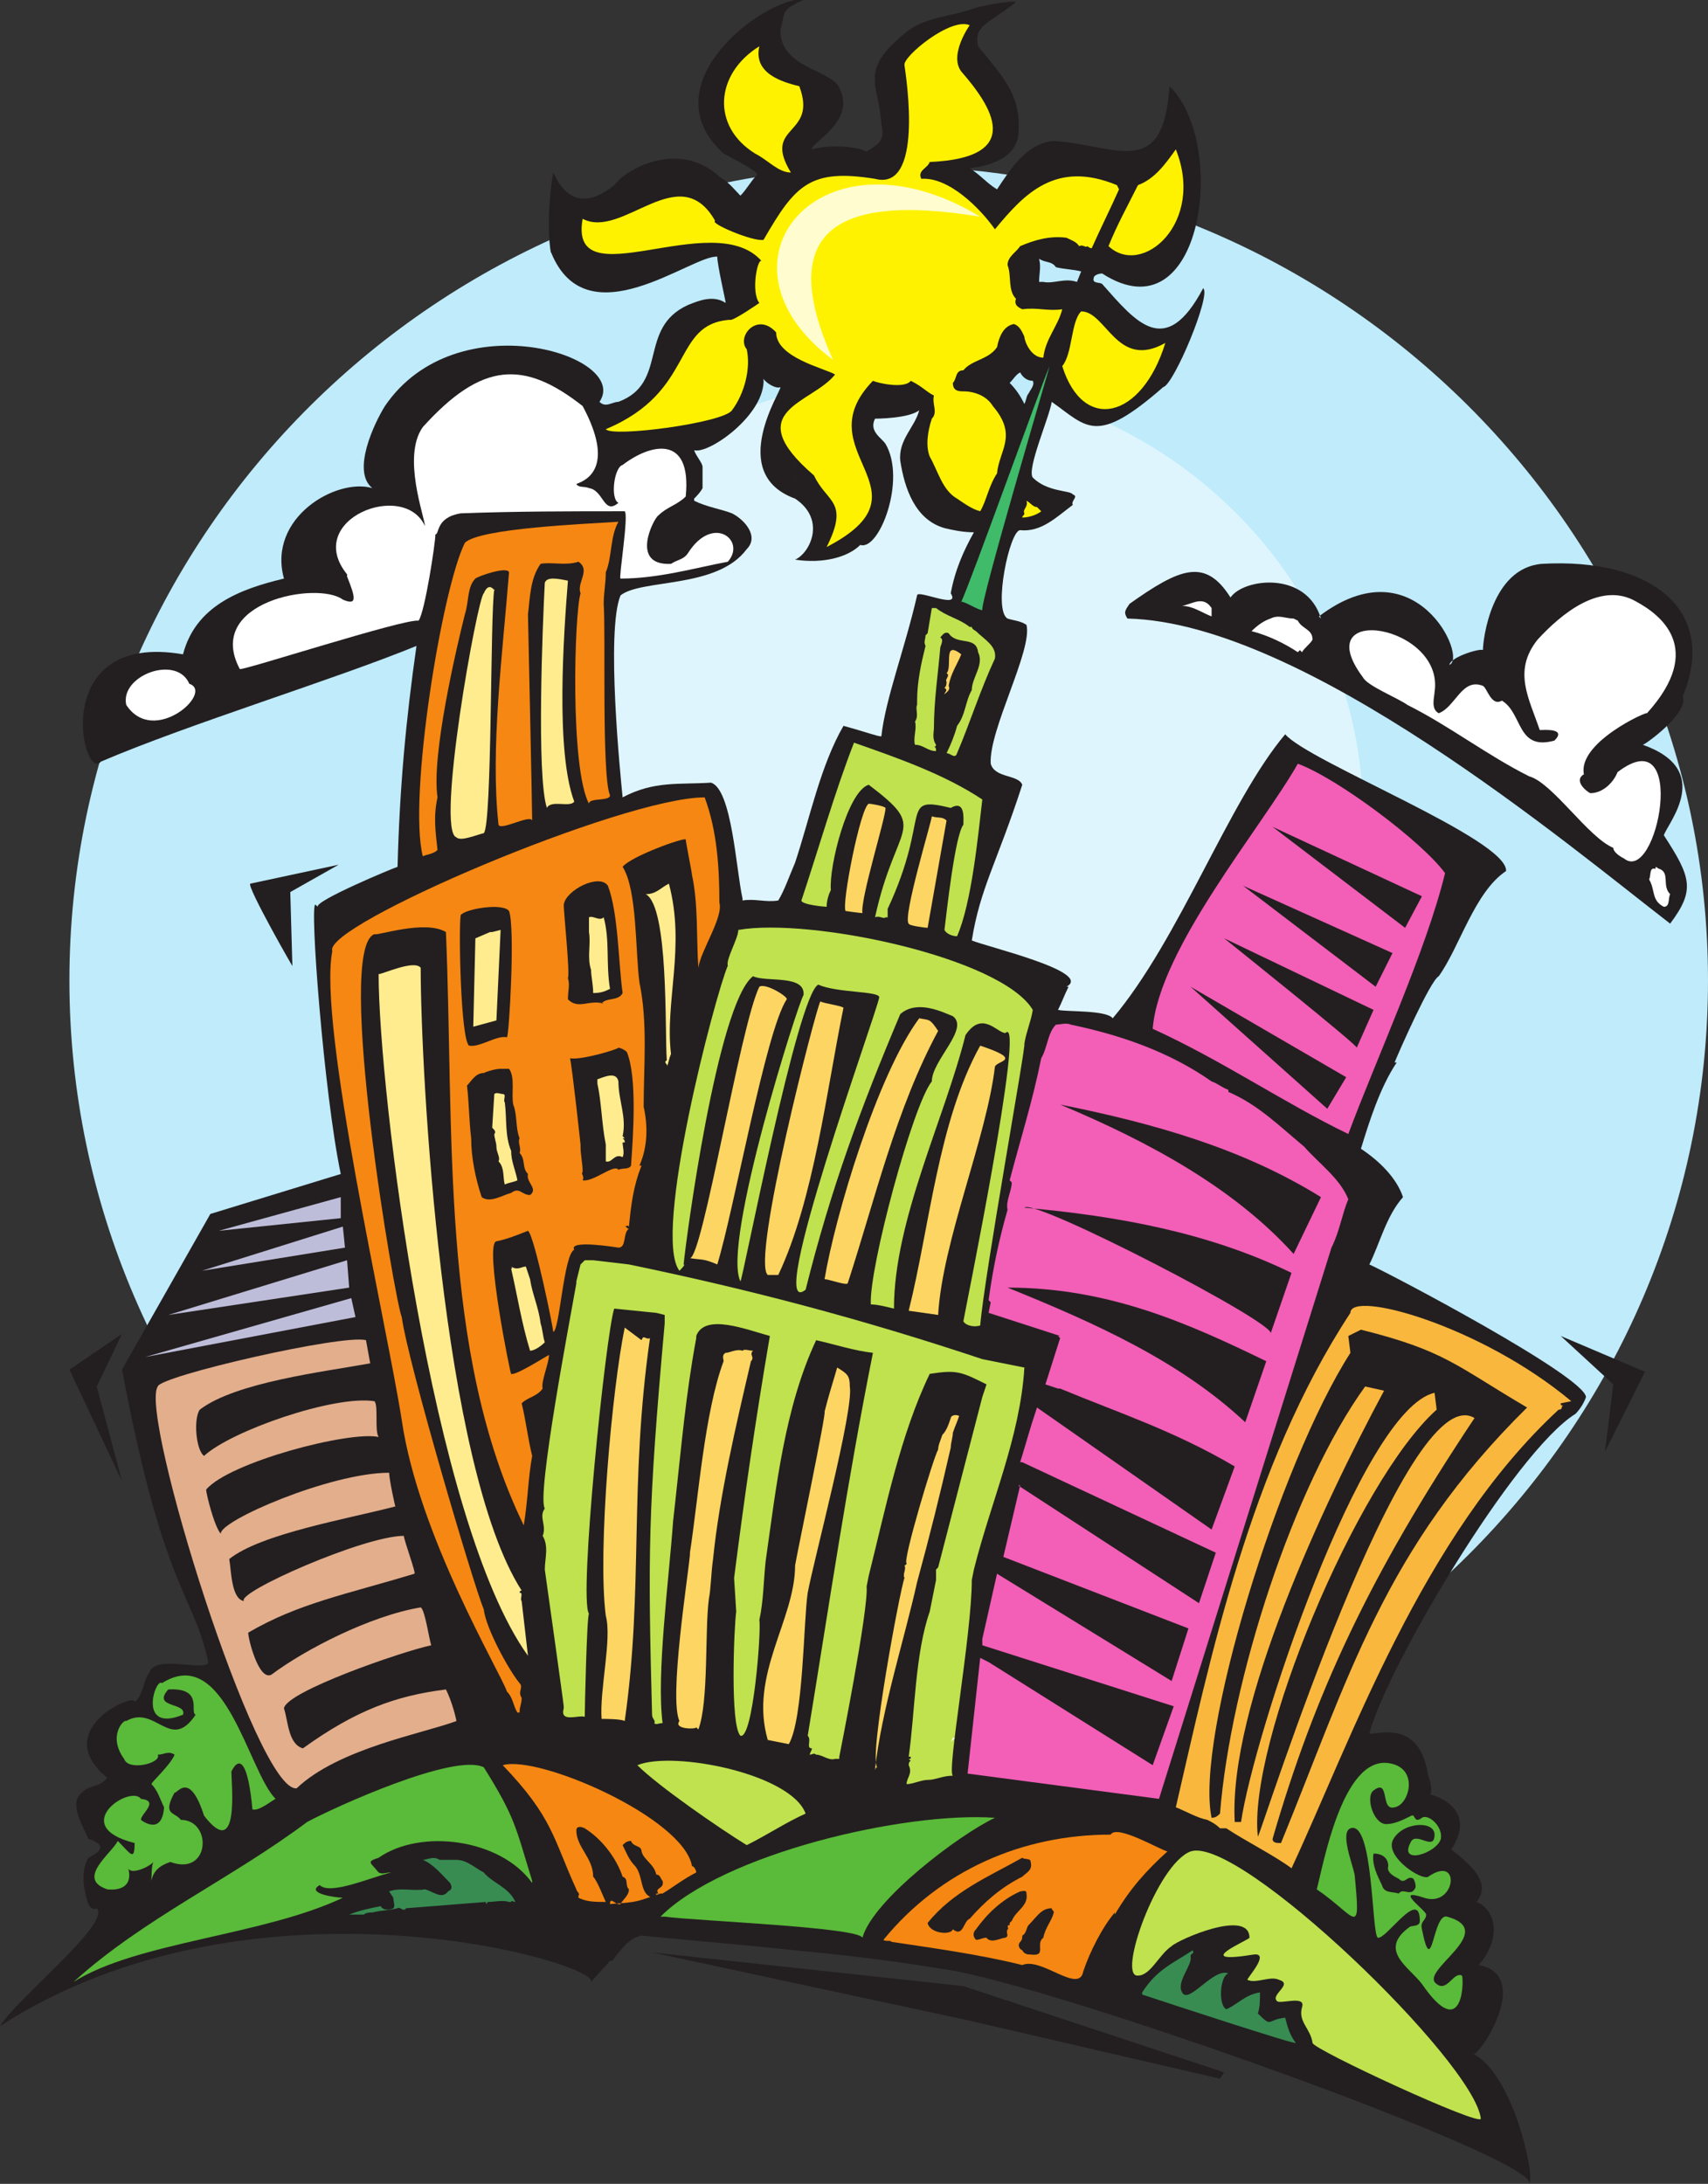 <svg xmlns="http://www.w3.org/2000/svg" width="609" height="778.5"><rect width="100%" height="100%" fill="#333333" stroke="none"/><path fill="#bfebfb" fill-rule="evenodd" d="M317.25 59.25C477.75 59.25 609 189.75 609 349.5S477.75 639.75 317.25 639.75 24.75 509.25 24.75 349.5s132-290.25 292.5-290.25"/><path fill="#def5fd" fill-rule="evenodd" d="M324 135c89.25 0 162 69.75 162 156 0 85.5-72.75 154.5-162 154.5-88.5 0-161.25-69-161.25-154.5 0-86.25 72.75-156 161.25-156"/><path fill="#231f20" fill-rule="evenodd" d="M283.5 307.5v387.75c16.5 1.5 35.25 3.75 53.25 6.75 37.5 5.25 212.25 67.5 208.5 76.5 2.25-3-6-39.75-20.25-46.5.75 3.75 22.5-27.75 2.25-31.5 9-10.5 5.25-20.25-.75-22.5 5.25-6.75-1.5-12.75-9-18.75 9.75-15-6.75-19.5-7.5-19.5.75-2.25 0-4.5-.75-6.75-3-19.5-16.5-15-21-15 6-23.25 51.75-100.5 73.5-114 1.5-1.5 3-3.75 3.75-6-.75-7.5-69-43.5-77.25-47.25 3.75-7.5 6-17.25 12-24C498 420 492 414 485.25 409.5c3-9.75 6.75-21.75 12.75-30.75h-.75C498.75 375 510 349.5 513 348c7.5-10.5 12.75-30 24-37.5.75-11.25-70.5-39-78.75-48.75-20.25 24-37.5 72.75-61.5 101.25-2.25-3-16.5-2.25-19.5-3 1.5-3 2.25-5.25 3.75-8.25h-.75c9.75-5.25-28.5-14.25-33.75-16.5 3-18.75 9-27.75 18-55.5-1.5-3.75-9.75-2.25-11.25-7.5-.75-12 15-40.5 12.75-49.5-2.25-1.5-4.5-1.5-6.75-2.25-5.25-3 .75-31.5 4.5-31.5 7.5.75 12.75-4.5 18.75-9-.75-1.5 2.25-3 0-3.75-.75-1.5-9-.75-14.25-6-2.25-3 6-21.75 6.75-27 12.75 9 15.75 15.75 39.75-5.25 3.75-.75 17.25-33 14.25-35.25-13.5 25.5-24 12-36-1.5-.75-.75-3.75 0-3-2.25 0-.75 1.5-1.5 3-1.5 36 23.25 45-46.5 24-66.75-2.25 33.75-18.75 21-41.25 19.5C366 51 360 60.75 355.5 67.5c-3.75-2.25-6-5.25-9.75-7.5 6-.75 15.75-3 17.25-11.25 1.5-14.25-4.5-20.25-14.25-32.25-1.5-7.5 3-7.5 13.5-15.75-.75-.75-13.5 1.5-15 2.25-8.25 3-18 3-24.75 9-16.5 13.5-9 18-8.25 32.25 1.5 6-1.5 7.5-5.25 9.75-5.25-2.25-14.25-2.25-19.5-.75-.75-2.25 17.25-10.5 9-23.25-3.75-3.75-10.5-5.25-15-9v156.75c11.25 7.5 5.25 19.5 0 21.75 9.75 1.5 18.75-.75 23.25-5.25 6.75 2.25 16.5-23.25 9-36-1.5-2.25-6-4.5-3.75-9 0 0 12 0 15.75-3-1.5 6-7.5 10.5-6.75 18 1.5 9.75 5.25 21 15.75 24 3 .75 6.75 1.5 10.5 1.5-3.75 6.75-6.75 13.5-8.25 21.75 3.75 6-12-1.5-12 .75-4.5 19.5-11.25 36.75-12.75 50.25-1.5 0-5.25-1.5-13.5-3.75-8.25 14.25-12 33-17.25 48.75m0-307.5v1.5c.75-.75 1.5-.75 3-1.5h-3m0 1.5V0c-15.75 3-51 31.5-25.5 54.75 0 0 12 6 12 7.5-2.25 2.25-3.75 5.25-6 7.5-2.25-2.25-3.75-4.5-7.5-6.75-13.5-12.75-32.25-3.75-37.5 3-15.75 12.75-21-3.75-21.75-4.5-3 18-.75 30-.75 28.5 12.75 31.5 50.25.75 59.25 1.5 0 3 3 15.75 3 16.5-4.5-3-9.75-.75-13.5.75-18 8.25-6.75 27.75-24.75 34.5-2.25 0-4.5 2.25-6.75 0 11.25-16.5-51-36-76.5 1.5-3.75 6-12 23.25-4.5 29.25-12.75-3.75-37.5 10.5-31.5 32.25-15.75 3.75-31.5 9.75-36 27-48-8.25-36 45.75-29.25 38.25 31.5-13.5 83.25-29.25 112.5-41.25-3.75 26.25-6 50.25-6.75 78.75-2.25.75-29.25 12-28.5 14.25l-.75-.75c-2.25-1.5 3 67.5 9 96L75 432.75l-31.5 55.5c15 79.5 25.5 79.5 30.75 104.25-.75 3.75-18.75-3-21 3.75-2.25 3-2.25 8.25-5.25 10.5.75-3.75-30.75 9.75-9.75 27-3 3.75-6.75 2.25-9.75 6-3.75 3.75 1.5 12 3 15.75 6.75 2.25 4.5 4.5 0 6.75-3 5.25-1.5 12 0 16.5.75 1.5 2.25 2.25 3 1.5 5.25 5.25-28.5 32.25-34.5 42 90.75-58.5 213.75-22.5 210.75-15.75l6.75-7.5h.75c3-3.75 6-8.25 10.5-9 15 1.5 33.75 3 54.75 5.25V307.5c-2.25 5.25-3.75 9.75-6 13.5-4.5.75-8.25-.75-12.75 0v-.75c-2.25-9.75-3.75-39-11.25-41.25-11.25.75-20.25-.75-31.5 5.25-.75-7.5-6-59.25-.75-72 7.5-6 34.5-2.25 45-16.5 4.5-4.5-.75-10.5-5.25-12.75-3.75-1.5-9-2.25-13.5-4.5v-.75c.75-.75 2.25-2.25 3-3.75v-7.5c0-1.5-2.25-3.75-3-6 5.25 1.5 25.5-12.75 24.75-25.5.75 1.5 4.5 3.75 6 3 .75.75-19.5 30.75 5.25 39.75V21c-3-2.25-5.25-5.25-5.25-10.5 1.5-3.75 0-6.75 5.25-9"/><path fill="#fff200" fill-rule="evenodd" d="M342.75 25.5c10.5 12 23.25 30.75-11.25 32.25-.75 2.25-4.5 3-3 6 9.75-.75 21 10.5 26.25 18C365.25 69 376.5 57 398.25 66l.75 1.5c-3 6.75-6.75 14.25-9.75 21 0 0-.75 0-1.5-.75-.75.75-1.5-.75-3 0-.75-1.5-3-2.25-4.5-3-6-.75-11.25.75-16.5 3-1.5 2.25-4.5 3.75-4.5 6.75 1.5 3.75 0 9 3 12-.75 2.25.75 3 2.25 3.75 5.25-.75 9 .75 14.25 0-1.5 6-6 10.5-6.75 17.25-4.5 0-6.75-6-6.75-7.5-.75-1.5-1.5-3.75-3.75-4.5-3.75.75-5.25 4.5-6 8.25-3 4.5-9 4.5-12 8.25-3 0-2.25 3-3.75 4.5 0 3 2.25 3 3.75 3 3.75 0 8.25 1.5 10.5 5.25 9 10.5 2.25 15.75 1.5 24-3 4.5-3.75 9.75-6 13.5-3-.75-6-3-8.25-4.5-5.25-3-6.75-9.75-9.75-15-1.5-3.75-.75-9 .75-13.5 2.25-2.25 0-5.25.75-8.25-3-1.5-3.75-3-8.25-5.25-2.25 3-12 .75-13.5 0-24.75 25.5 22.5 39-16.5 59.25 8.25-16.5 0-15.75-4.5-25.5-27-23.25-.75-25.5 7.5-36-3.75-2.25-21-6-21-15-6.75-7.5-14.25 1.5-10.5 6 1.5 6.75-.75 15.75-5.25 21.75-3 4.5-42.75 9.75-45 6.75 32.25-13.5 23.25-37.5 44.25-39 .75.75 10.5-6 10.5-6-3-3.75-.75-15.75.75-15-17.25-19.5-69 14.25-63.75-15 14.25 7.5 34.5-21.75 47.25.75-2.25.75 13.5 7.5 17.25 6.75C283.5 66 288.75 60 312 63.75c17.25 4.5 11.25-35.25 10.5-40.5C321.75 20.25 339 6 345.75 9c0 0-7.5 10.5-3 16.5"/><path fill="#fff200" fill-rule="evenodd" d="M285 30.75c6.75 18-13.5 13.5-3 30.75-4.5 0-8.25-4.5-12.75-6.75C253.5 45 255 26.25 270.75 16.5 268.5 26.25 279 29.25 285 30.75m110.25 57c3-7.5 6.75-14.25 10.5-21.75 6-2.25 9.75-7.5 13.5-12.75 10.5 26.25-12 45.75-24 34.5"/><path fill="#bfebfb" fill-rule="evenodd" d="M376.5 95.25c3 .75 6 .75 9 1.5l-1.5 3.75c-4.5-1.5-8.25.75-12 0h-1.5c0-3 .75-5.25 0-8.25 2.25 1.5 4.5.75 6 3"/><path fill="#fff200" fill-rule="evenodd" d="M415.5 122.25c-8.25 27-29.25 32.25-36.75 8.25 3.75-4.5 3-15.75 6.75-19.5 9 0 12.75 21 30 11.25"/><path fill="#fff" fill-rule="evenodd" d="M207.75 144.75c11.25 21 2.25 26.25-2.25 27.75.75 1.5 3 .75 4.5 1.5 5.25.75 5.25 9.75 10.5 5.25-3-1.5-1.5-12.75 1.5-13.5 9.75-7.5 24.75-11.25 22.5 11.25-3 3-6.75 3.75-9.75 6.75-1.5.75-10.5 18 4.5 17.25 2.25-1.5 4.5-1.5 6-3.75 9-14.25 21-4.5 14.25 3-12 2.25-24.75 6-38.25 6-.75 0 3-22.5 1.5-24-19.5 0-39 0-58.5.75-9 1.5-7.5 7.5-9 7.5 0 3-3.75 27.75-6 30.75-5.25-.75-63 18-63.75 17.25-12.75-24 27.75-31.5 36.75-24.75 5.25 2.25 4.5-.75 1.5-8.25v-.75C108 185.25 144 171 151.5 187.5c0-3-8.25-24.75-.75-35.25 21-23.25 36-24 57-7.5"/><path fill="#bfebfb" fill-rule="evenodd" d="M368.25 135.75c.75 1.5-.75 3-1.5 4.5-.75.75-.75 2.25-1.5 3.75-1.5-3-3-5.25-5.25-7.5 1.5-1.5 2.25-3 3.75-3.75.75 1.5 2.25 3 4.5 3"/><path fill="#fff200" fill-rule="evenodd" d="m369.75 180.75 1.5 1.5c-.75.75-3.75 2.25-6.75 2.25 0-.75.75-.75.75-1.5-.75-1.5 1.5-2.25.75-4.5 1.5.75 2.25 2.25 3.75 2.25"/><path fill="#f68712" fill-rule="evenodd" d="M220.5 186c-3 5.25-2.25 12.75-4.5 18 0 3.75-.75 7.5-.75 11.25.75 10.5-.75 61.5 2.25 68.25 0 2.25-7.5.75-7.5 3-6.75-12.75-5.25-67.5-3-75-1.5-3.75 3.75-8.25-.75-11.25-4.5 1.5-9.75 0-13.5.75-3.75 5.25-3.75 12-4.5 18 0 0 1.5 69 1.5 73.5-.75-2.25-11.25 3.75-12 1.5-3-27 1.5-61.5 3.75-90-.75-2.25-11.25 1.5-12 2.25-3 3-2.25 8.25-3.75 12.75-3 12-12 50.25-9.75 65.25-1.5 6.75-.75 12 0 18.75-1.5 1.5-3.75 1.5-5.25 2.25-5.25-21 6.75-95.25 15-111.75 5.25-5.25 43.5-6.75 54.75-7.5"/><path fill="#3fbb6a" fill-rule="evenodd" d="M350.25 217.5c-1.5 0-6-3-7.5-3 3-6 28.5-77.25 31.5-84-.75 3-24.75 84-24 87"/><path fill="#231f20" fill-rule="evenodd" d="M600 248.25c2.25 6-13.5 17.25-14.25 17.25 25.5 9 9 27.75 7.5 32.25 9.75 15 11.25 19.5 2.25 31.5C559.5 301.5 465 222 402 220.5c-1.5-2.25-.75-3 .75-5.25 18-12.75 27-16.5 36-2.25 4.5-6.75 27-9.75 32.25 7.5l-.75-.75c34.5-26.25 53.25 15 46.5 17.25.75-3 11.25-6 12-5.25 0-3.75 3-29.25 21-30.75 39-2.25 63 16.5 50.25 47.25"/><path fill="#feec8e" fill-rule="evenodd" d="M204.75 285.75c-1.5 2.25-8.25-.75-9.75 2.25-3.75-11.25-1.5-66-.75-80.25.75-2.25 4.5-1.5 8.25-.75-1.5 18.75-4.5 60.75 2.25 78.75"/><path fill="#fff" fill-rule="evenodd" d="M583.5 214.5c8.25 4.5 24.75 16.5 3.75 39.75 0-.75-24.75 10.5-22.5 21.75-3.75 2.25.75 6 2.25 6.75 4.5 0 8.25-3.75 9.75-7.5 25.5-19.5 14.25 40.5 2.25 30.75-1.5-.75-3.75-2.25-3.75-3.75-9-3.75-21.75-23.25-30-25.5-15-7.5-28.5-18-43.5-25.5-3-2.25-14.25-6.75-15.75-9.75-20.25-27 29.25-18.75 25.5 5.25 0 1.5-1.5 6 1.5 7.5 6-2.25 8.25-12.75 15.75-9.75 1.5.75 3 7.5 6.75 5.25 7.5 4.5 5.25 18 18.75 14.25 4.5-4.5-3.75-3.75-5.25-3.75-3.75-11.25-9.75-21-.75-32.25 8.25-9 22.5-21 35.25-13.5M432 216.75v3c-3.75-1.5-6.75-3.75-10.5-3.75 3.75-.75 7.5-3.75 10.5.75"/><path fill="#bfe24e" fill-rule="evenodd" d="M333.75 216.75c3.75 3 8.25 3.75 12 6.75h.75c0 .75 1.5 1.5 1.5 1.5 3 3 7.5 5.25 6.75 9.75-5.25 11.25-9 23.25-13.5 33.75-.75 2.25-2.25 0-3.75 0 1.5-3 3-6.75 3.75-9.75 3-3.75 3-9 5.25-12.75 0-4.5 4.5-9 2.25-13.5-.75-6-7.5-2.25-10.5-6.75-1.5-.75-2.25.75-3 1.5 1.5.75 0 3 0 3.75-.75 9-2.25 18.75-2.25 28.5 0 1.5-.75 3.75.75 6 0 0 0 .75-.75.75.75 0 .75.75.75 1.5-3 0-4.5-2.25-7.5-2.25-.75-2.25.75-6 0-8.25 1.5-2.25 0-4.5.75-6v-1.5c0-6.75 1.5-13.5 3-19.5-.75-1.5 0-2.25 0-3.75l.75-.75 1.5-9h1.5"/><path fill="#fff" fill-rule="evenodd" d="M462.75 221.25c1.5 3 5.25 3 5.25 6.75-.75 1.5-3 3-3.75 4.5l-.75-.75-.75.75c-4.5-3-10.5-6-16.5-7.5 2.25-2.25 4.5-3.75 6.75-4.5 3-1.5 5.25 0 8.25 0l1.5.75"/><path fill="#feec8e" fill-rule="evenodd" d="M172.5 297c-3 .75-8.25 3-9.75 1.5-7.5-2.25 7.5-85.5 9.75-87 2.25-5.25 4.5.75 3.75-1.5-1.5 9-.75 84-3.75 87"/><path fill="#fdd562" fill-rule="evenodd" d="M342.75 233.25c-1.5 3.75-3.75 6.75-4.5 11.25.75 1.5-.75 2.25-1.5 3 0-.75 1.5-1.5 0-2.25.75-.75.75-1.5.75-2.25-.75-.75 1.5-2.25 0-3 2.25-2.25-1.5-12 5.25-6.75"/><path fill="#fff" fill-rule="evenodd" d="M67.5 243.75c9 3-12.75 22.5-22.5 7.5-2.25-10.5 18-18 22.5-7.5"/><path fill="#bfe24e" fill-rule="evenodd" d="M350.25 285c-1.5 12.75-3.75 36.75-9 48.75-1.5 0-3.75-.75-4.5-2.25.75-6 3.75-33.75 6.75-37.5 0-2.25.75-9-4.5-6-18.75-4.5-6.75 2.25-22.5 36v3h-.75c-.75.75-2.25-.75-3.75 0 7.5-34.5 19.5-30.75-2.25-47.25-7.5 2.25-14.25 29.25-13.5 37.5-.75 1.5-1.5 3.75-1.5 6-.75 0-9-.75-9-2.25 6-18 12-39 18.75-56.25 15 5.25 32.25 11.25 45.75 20.25"/><path fill="#f35eb7" fill-rule="evenodd" d="M515.25 311.25c-6.75 27.75-24.75 66.75-34.5 93-23.25-11.25-45-26.25-69.75-37.5 2.25-28.5 39-72 51.75-94.5 14.25 5.25 44.25 27.75 52.5 39"/><path fill="#f68712" fill-rule="evenodd" d="M182.25 489.75c1.5.75 12-6 13.5-6.75 0 3-3 9.75-2.25 12-2.25 3-5.25 3-7.5 5.25 1.5 6 2.25 12.75 3.75 18.75-1.5 8.25-1.5 15.75-3 24.75-30-61.5-24.75-141-27.75-211.5-7.5-4.5-24.75 1.5-25.5.75-14.25 5.25 7.5 132 9.75 136.5 2.25 16.5 25.5 95.25 29.25 104.25.75 6.75 9 21.75 12.75 26.25 1.5 1.5-.75 3 .75 5.25 0 2.25-.75 3-.75 5.25h-.75c-1.5-2.25-1.5-5.25-3.75-7.5-2.25-6.75-31.5-55.5-37.5-96.75-5.25-33.75-30-141-24.75-167.25-3.75-9 103.5-54.75 132.75-54.75 4.5 12 5.25 25.5 5.25 37.5C258 327 249.75 339 249 345c-.75-11.25 0-22.5-2.25-33 0-.75-2.25-12-2.25-12.75-.75-.75-19.5 6-22.5 9.75 5.25 8.25 4.5 30 6 41.25 3 14.25 1.5 30 1.5 44.25 1.5 6.75 1.5 14.25-1.5 21h.75c-3 7.5-3.75 14.25-4.5 21.75-.75-.75-.75 0-1.5 0 .75 0 .75.75 1.5.75-2.25 1.5-.75 6.75-3.75 6.75 0 0-18-3-15.75.75-3.75 1.5-5.25 29.25-7.5 29.25 0-1.5-6.75-34.5-9-36-3.75 1.5-7.5 3-11.25 3.75-4.5.75 5.25 48.75 5.25 47.25"/><path fill="#fdd562" fill-rule="evenodd" d="M315.75 288c0 3.75-9 32.25-8.25 37.5-.75 0-6-.75-6-.75-1.5-2.25 5.25-36.75 8.25-38.25.75 0 5.25.75 6 1.5m21.75 4.5-6.75 38.25c-.75 0-6.75-.75-6.75-1.5-2.25-2.25 8.25-36.75 8.25-38.25 2.25.75 3.75 0 5.25 1.5"/><path fill="#fff" fill-rule="evenodd" d="M590.25 309.75c0-1.5.75 0 1.5 0 3.75 1.5.75 6 3.75 9-.75 1.5 0 4.5-2.25 4.5-4.5-2.25-3-6-5.25-9.75.75-1.5 0-4.5 2.25-3.75"/><path fill="#231f20" fill-rule="evenodd" d="M222 354c-1.5 3-6 1.5-7.5 3.75h.75c-5.25-1.5-9 2.25-12.75-1.5 0-3 .75-5.25 0-7.5.75-2.25-1.5-23.25-1.5-26.25.75-5.25 12.75-11.25 15.75-6.75 3.75 9.75 3.75 27.75 5.25 38.25"/><path fill="#feec8e" fill-rule="evenodd" d="M239.25 375.75c-.75 1.5-.75 3-1.5 4.5.75-.75-1.5-1.5 0-2.25-.75-10.5.75-54.75-7.5-59.25 3.75 0 5.25-2.25 8.25-3.75 6 22.5-1.5 42 .75 60.75"/><path fill="#231f20" fill-rule="evenodd" d="M181.5 324.75c2.25 6 0 45-.75 45-3.75-.75-9.75 3.75-13.5 3-3-2.25-3.75-41.25-3-46.5 1.5-2.25 15-4.5 17.25-1.5"/><path fill="#bfe24e" fill-rule="evenodd" d="M368.25 360c-.75 4.5-2.25 7.5-3 12 .75 0-14.25 82.5-15.75 100.5-2.25.75-5.25 0-6-1.5 0-.75 22.5-110.25 15-102.75-3 0-8.25-8.25-14.25.75-7.5 30-25.5 66-25.5 97.5-3-.75-6-1.5-8.25-1.5-.75-12.75 15-71.25 21.75-79.5 0-7.5 13.5-18.75 7.5-23.25-3.75-1.5-12.75-6-18.75-.75-14.25 33.75-24.75 62.25-33.75 98.25-15 12 25.5-99 26.25-104.25 0-2.25-15-1.5-21.75-4.5-7.5 3.75-27 105.75-27.75 105.75-6.75-13.5 21-100.5 22.5-102 .75-7.5-13.5-4.5-18-6.75-12.75 9.75-24 94.5-24.75 102.75.75 0-.75 1.5-1.5 2.25-9.75-12.75 12.75-98.25 17.25-108.75-.75-2.25 3.75-9.75 3.75-12.75 25.5-4.5 93.75 9.75 105 28.5"/><path fill="#feec8e" fill-rule="evenodd" d="M217.5 352.5c-1.5.75-3 1.5-6 1.5 0-3-.75-6-.75-8.25-1.5-4.5 0-9-.75-13.5V327c1.5-.75 3.75 1.5 5.25 0 2.25 8.25.75 16.5 2.25 25.5M177 363.75l-8.25 2.25.75-31.5 5.25-2.25h.75l3-.75-1.5 32.25M186 567c-.75 0-.75.75-.75.75 1.5 0 0 2.25.75 3l2.25 19.5c-34.5-48-53.25-201.75-53.25-243 1.5 0 12.75-5.25 15-2.25 0 36.75 7.5 177.75 36 222"/><path fill="#fdd562" fill-rule="evenodd" d="M280.5 356.25c-7.5 11.25-18.75 75-24.75 94.5-5.25-2.25-5.25-1.5-9.75-2.25 4.5 0 18-83.25 24.75-96.75 2.25-1.5 10.5 3.75 9.75 4.5m20.25 3c-6 29.25-10.5 68.25-23.25 95.25h-3.75c-6-5.25 17.25-95.25 18.75-97.5 1.5.75 7.5 1.5 8.25 2.25m33.75 8.25c-15 27.75-22.5 60-32.25 90-.75.75-6.75-1.5-8.25-1.5 3.75-22.5 18.75-72.75 33.75-93 3.75.75 3.75 0 6.75 4.5"/><path fill="#f35eb7" fill-rule="evenodd" d="M376.5 365.25c1.5 0 3.75-.75 5.25 0C399.75 369 417 375 432 385.5c2.25.75 3.75 2.25 6 3v.75c10.5 4.5 18 12 27 19.5 5.25 6 12.75 11.25 15.75 18.75-2.25 5.25-3 11.25-6 17.25l-61.5 196.5-68.25-9 4.5-41.25 3 1.5 58.5 36.75 7.5-21-68.25-21.75v-2.25L355.5 561l62.25 38.25 6-18.75-66-25.5 6-25.5H363l64.5 42 6-18-69-32.25h-.75c3-9.75 3-10.5 6-19.5l62.25 43.5 8.25-22.5C418.5 510 399.75 504 378 495h-.75l-4.5-1.5L378 477l-.75-.75h.75L352.5 468l.75-3.75-.75-.75c1.5-11.25 3.75-21.75 6.75-32.25-.75-3 1.5-6.75 1.5-9.75l-.75-.75c3.75-14.25 8.25-28.5 11.25-43.5 2.25-3.75 2.25-9 5.25-12l-.75-.75.75.75"/><path fill="#231f20" fill-rule="evenodd" d="M220.5 373.5c.75 0 2.25.75 3 1.5 3.75 9 2.25 30 1.5 40.5-.75 1.5-3 .75-4.5 1.5-1.5-2.25-9 4.5-12.75 3.75.75-1.5-.75-2.25 0-3 0-3-.75-6-.75-9V408s-3-27.75-3.75-30.75c3.75.75 16.5-3 17.25-3.75"/><path fill="#fdd562" fill-rule="evenodd" d="M349.5 372.75c15.75 5.25 6 5.25 5.25 7.5-3 25.5-18.75 62.25-20.25 88.5l-10.5-1.5c7.5-30 10.5-67.5 25.5-94.5"/><path fill="#231f20" fill-rule="evenodd" d="M178.5 381h3c2.25 3 .75 9 1.5 12.75 1.5 3.75.75 8.25 2.25 12-.75 1.5.75 3.75 0 5.25 2.25 2.25.75 5.25 3 7.5-.75 3 3.75 5.25.75 7.5-3 0-3.75-3-6.75-.75-3 .75-7.5 3.75-10.5 1.5-2.25-6.75-3.75-14.25-3.75-21-.75-6-.75-12.75-1.5-18.75 1.5-1.5 3-4.5 6-4.5 1.5-.75 4.5-1.5 6-1.5"/><path fill="#feec8e" fill-rule="evenodd" d="M220.5 385.5c0 6.75 3 12.75 1.5 19.5l.75.75H222c.75.75.75.75.75 1.5H222c0 1.5.75 3.75 0 5.25-3-1.5-3.75 2.25-6 1.5v-6c-1.5-7.5-1.5-15-3-21.75v-1.5c2.25-.75 6.75-3 7.5.75m-41.25 4.5c1.5 0 0 2.25.75 3 .75 6 0 12 2.25 17.25 0 3.75 1.5 6.75 2.25 10.5-1.5.75-3 .75-4.5 1.5-.75-2.25 0-6-2.25-8.25.75-1.5-.75-3-.75-5.25 0-1.5-.75-3-.75-4.5.75-.75 0-1.5-.75-2.25l.75-12c.75-.75 2.25 0 3 0"/><path fill="#bebdd9" fill-rule="evenodd" d="m121.5 434.25-43.5 4.5 43.5-12zm0 0"/><path fill="#bfe24e" fill-rule="evenodd" d="M208.5 449.25h3l12.75 1.5c43.5 9 83.25 19.5 126 33.75l15 3c-1.5 24.75-12 48-18 72l-.75 3.75c0 19.5-9 68.25-6.75 69.75-3.75 0-6 1.5-9 1.5-2.25 0-5.25 1.5-7.5 1.5 0-2.25 2.25-3.75.75-6.75 0 0 0-1.5.75-1.5L324 627c.75 0 .75 0 .75-.75H324c2.25-15.75 2.25-36.75 7.5-51.75l2.25-11.25v-3.75l.75-.75L350.25 498l1.5-4.5c-9-4.5-10.5-5.25-20.25-3.75-10.5 21.75-15.75 48-21.75 72l-.75 3.75c.75 8.25-9.75 60.75-9.75 60.75v.75h-1.5c-2.25.75-4.5-1.5-6.75-1.5-.75-.75-1.5 0-2.25 0 0-.75.75-1.5.75-2.25-2.25 0 0-3-1.5-4.5 7.5-45.75 14.25-91.5 23.25-136.5-6.75-.75-13.5-3-20.25-4.5-11.25 24-14.25 52.5-18 78.75-.75 6.75-.75 14.25-2.25 21 .75 3.75-2.25 42.75-6.75 41.25-3.75-3.75-2.25-39-1.5-44.25l-.75-12c3.75-29.25 7.5-55.5 12.75-86.25-8.25-2.25-23.25-8.25-26.25 0v.75c-3.75 20.25-5.25 38.25-7.5 58.5l-.75 6.75c-1.5 21-6 54.75-3.75 72-1.5 0-2.25.75-3 0 .75-.75-.75-1.5-.75-3-1.5-57-1.5-72.75 4.5-139.5v-3l-3-.75-15-1.5c-3 9-12.75 103.5-9 108.75-.75.75-1.5 33.75-1.5 36.75-2.25-.75-9 2.25-7.5-3v-.75c0-.75-6-43.5-6.75-48.75 0-3.75 1.5-8.25-.75-12 1.5-3.75-1.5-6.75.75-9.75-3-4.5 9-67.5 11.25-80.25v-.75l1.5-6 1.5-1.5"/><path fill="#feec8e" fill-rule="evenodd" d="M189 456c.75 5.25 3 9.75 3.75 15.75.75 2.25.75 4.5 1.5 6.75-1.5 1.5-3.75 3-5.25 3-3-9.75-4.5-19.5-6.75-29.25 0 0 .75 0 0-.75 2.25 1.5 3.75 0 5.25 0l1.5 4.5"/><path fill="#fab73d" fill-rule="evenodd" d="m560.25 499.5-3.75.75c0 .75 0 .75.75.75-.75.75 0 1.5-1.5 1.5C507 547.5 481.5 621 460.5 666c-6-4.5-16.5-9.75-23.25-14.25H435c-1.5-1.5-3-2.25-4.5-3-3.75-.75-7.5-3-11.25-4.5 12-51.75 26.25-121.5 62.25-176.25 0-8.25 46.5 4.5 78.75 31.5"/><path fill="#231f20" fill-rule="evenodd" d="M544.5 501.75C493.5 552 480.75 598.5 456.75 657c-1.5 0-3 0-3-1.5 15-51.75 34.5-93.75 72-150-24.75-15-75.75 147-77.25 149.25-3.75-33 35.25-126.75 63.75-152.25l-.75-6c-26.25 6-64.5 122.25-69 153h-2.25c-2.25-41.25 31.5-113.25 53.25-153.75l-6.75-1.5c-25.5 35.25-48 105-51.75 152.25-.75.75-1.5 1.5-3 1.5-6-28.5 24-126 49.5-165.75l-.75-6 4.5-2.25c30 7.5 33.75 12.75 59.25 27.75"/><path fill="#fdd562" fill-rule="evenodd" d="M231.75 477c-7.5 52.5-2.25 89.25-9 136.5-1.5-.75-6.75-.75-8.25-.75-.75-10.5 3.75-28.5 1.5-36.75-3-23.25 2.25-81 6.75-102.75l6 4.5c.75-2.25 1.5 0 3-.75"/><path fill="#e3ae8c" fill-rule="evenodd" d="M132 486c-16.5 3-48 6.75-60.75 16.5-2.25 3-1.5 14.25 1.5 16.5 9.75-9 46.5-21.75 60.75-19.5 1.5 1.5 0 10.5 1.5 12.75-10.5-2.25-53.25 9-61.5 18.75 0 1.5 3 13.5 5.25 15.75-.75-4.5 39-21.75 60-21.75 0 2.25 2.25 12.75 2.25 12-17.25 4.5-48 9.75-59.25 18.75.75 4.5.75 14.25 5.25 15-3-3 42.75-23.25 57-23.25 0 1.5 4.5 13.5 3.75 13.5-24.75 7.5-41.25 10.5-59.25 21 0 2.25 3.75 17.25 8.25 15 12-9 35.25-21 53.25-24 1.5.75 3 11.25 3.75 13.5-10.5 2.25-51.75 16.5-52.5 22.5 1.5 4.5 1.5 12.75 6.75 14.25 18.75-13.5 33-18.75 51-21 1.5 3 3 7.5 3.75 11.25-12 4.5-42 9.75-57 24C91.5 639 49.5 504 56.25 494.25c.75-3.75 66-18.75 74.25-16.5L132 486"/><path fill="#fdd562" fill-rule="evenodd" d="M268.5 481.5c-1.5 1.5.75 2.25-.75 3.75-5.25 22.5-11.25 48-13.5 70.5-.75 5.25-.75 10.5-1.5 14.25-1.5 11.25 0 36.75-3.75 46.5l-.75-.75c0 .75-8.25.75-6-2.25-3.75-8.25 3-51 3.75-59.25v-.75c3-19.5 5.25-50.25 12-68.25 0-.75-.75-2.25.75-3 1.5 0 3.75-1.5 6-.75.75-.75 2.25 0 3.75 0m34.5 12.75c1.5 8.25-12.75 61.5-15 73.5-1.5 9.75-1.5 45-6.75 54l-7.5-1.5C267 597 283.5 577.5 283.5 558c.75-4.5 11.25-54.75 10.5-54.75 1.5-6 3-10.5 4.5-15.75 3.75 2.25 4.5 3 4.5 6.75m39 10.5c-.75 2.25-1.5 3.75-2.25 6 0 1.5-.75 3.75-.75 5.25-3.75 16.5-7.5 31.5-12 48-4.5 20.25-12.75 45.75-15 66.75 0 .75 0-.75.75-.75-3-3.75 8.25-63.75 9.75-67.5-.75-1.5.75-3 0-4.5.75 0 .75-.75.75-.75-1.5-.75 9.75-38.25 11.25-40.5 0-1.5.75-3 1.5-5.25 1.5-1.5 2.25-3.75 3-6 0-.75 1.5-1.5 3-.75"/><path fill="#5aba39" fill-rule="evenodd" d="M98.25 641.25c-1.5.75-6 4.5-8.25 3.75-1.5-16.5-4.5-19.5-7.5-13.5 0 4.5 3 32.25-9.75 15.75-5.25-16.5-9.75-7.5-10.5-8.25-4.5 8.25 0 6.75 2.25 9.75 11.25 0 10.5 20.25-3.75 15-2.25.75-6 2.25-6.75 6.75 0-.75 0-6 .75-6.75-2.25 2.25-8.25 4.5-9 2.25 2.25 9-7.5 7.5-7.5 7.5-11.25-3.75 1.5-12.75 3.75-17.25 4.5 4.5 6 7.5 6 .75-24-6-1.5-21 2.25-15.75 6.75.75 0 5.25 0 7.5 0 0 7.5 6 8.25-4.5-1.5-3-2.25-6-4.5-8.25 0-.75 6.75-6.75 8.25-10.5-2.25-1.5-3.75 0-6 0 1.5 3-10.5 6-12 1.5-6-8.25 0-14.25.75-13.5 10.5-6 15.75 11.25 24.75-2.25-2.25-.75 3-9.75-9.75-9-6 6.75 6.75 4.5 5.25 9-16.5 6.75-9.75-13.5-7.5-11.25 22.5-14.25 30.75 31.5 40.5 41.25"/><path fill="#fff" fill-rule="evenodd" d="m339 621 .75-1.5h.75zm0 0"/><path fill="#5aba39" fill-rule="evenodd" d="M469.5 673.5c2.25-8.25 9-47.25 25.5-45 11.25 1.5 7.5 15 2.25 15.75-5.25 1.5-1.5-10.5-7.5-6-3 2.25 0 12 4.5 12 3 0 6-1.5 9-3 1.5-.75.75 3 3.75.75 2.25-1.5 7.5 3 6.75 7.5-1.5 5.25-15.75 9.75-10.5.75 2.25-3 8.25 3.75 8.25-2.25 0-5.25-12-4.5-15 2.25-2.25 6 10.5 14.25 12.75 12.75 12-8.25 9.75 11.25-1.5 7.5s.75 4.5.75 6c0 2.25-2.25 2.25-1.5 5.25 3.75 18.75 3.75-6 9-4.5 18.75 5.25-10.5 19.5-3.75 24 3.75 3 6-4.5 9-3 .75.75.75 24.75-14.25 3-4.5-6-15.75-12-4.5-20.25.75-.75 3.75 0 3.75-2.25 0-12-12 6.75-15 6-2.25-1.5-1.5-42-9.75-39-3.75 1.5.75 12.75 1.5 16.5 2.25 23.25.75 15-13.5 5.25"/><path fill="#f68712" fill-rule="evenodd" d="M246.75 665.25c.75 0 1.5 1.5 1.5 2.25-4.5 2.25-8.25 5.25-12 7.5h-.75c-9 3-7.5 3-18 3.75 0-3 2.25.75 3.75 0 .75-1.5 3-3 3-5.25-1.5-1.5 0-3.75-2.25-4.5-2.25-6.75-7.5-13.5-13.5-17.25-1.5-.75-3-.75-3 .75 0 6 6 9.75 6 16.5 1.5 1.5 3.75 7.5 4.5 9-3.75 0-6.75 0-9.75-1.5v-.75c.75-.75-.75-1.5-.75-2.25-8.25-18-8.25-25.5-26.25-44.25 12.75-3.75 64.5 18.75 67.5 36"/><path fill="#bfe24e" fill-rule="evenodd" d="M287.25 646.5c-6.75 3-13.5 7.5-21 11.25-9.75-6-31.5-21-39-28.5 12.75-5.25 54.75 3 60 17.25"/><path fill="#5aba39" fill-rule="evenodd" d="M172.5 630c11.25 18 11.25 21 17.25 40.5v.75c-11.25-15.75-39.75-19.5-54.75-9-4.5 1.5-3 1.5 0 5.25 1.5.75 2.25 0 4.5 0-6.75 1.5-21.75 8.25-25.5 4.5-5.25 3 6 4.5 8.25 4.5-28.5 13.5-73.5 15.75-96 30C51 684 82.5 669.75 109.5 649.5c9.75-5.25 52.5-24.75 63-19.5m182.25 18c-12.75 6-43.5 29.25-47.25 42.75-1.5-3.75-59.25-6-70.5-7.5h-1.5c22.5-22.5 87-37.5 119.25-35.25"/><path fill="#f68712" fill-rule="evenodd" d="M396 654c2.25-3.75 17.25 5.25 20.25 6-7.5 6.75-13.5 13.5-18.75 22.5v-.75c-4.5 5.25-9 14.25-11.25 21-1.5 8.25-15-5.25-21.75-2.25-15-3.75-31.5-6-46.5-8.25-.75-.75-2.25 0-3-.75 20.25-24.75 49.5-37.5 81-37.5"/><path fill="#231f20" fill-rule="evenodd" d="M228.75 660c.75 3 4.5 4.5 5.25 8.25 1.5 0 1.5 1.5 2.25 2.25.75 3-3 2.25-1.5 4.5H234c0 1.5-.75.75-1.5 1.5-4.5-1.5-3-7.5-6-11.25-2.25-2.25-3-4.5-4.5-7.5.75-.75 1.5-1.5 3-1.5.75 2.25 3.75 1.5 3.75 3.75M495 665.25c-.75 2.25 2.25 3.75 3.75 4.5 2.25 2.25 3-1.5 5.25 0 .75 1.5.75 2.25.75 3-1.5 3.75-4.5 0-6 2.25-2.25-.75-5.25 0-6-3-1.5-3-3.75-7.5-3-11.25 3 0 5.25 1.5 5.25 4.5"/><path fill="#388c52" fill-rule="evenodd" d="M172.5 667.5c3 3.75 9 5.25 11.25 10.5-.75 0-1.5-.75-1.5 0h-.75c-2.25-.75-5.25 0-7.5 0l-.75.75V678c-9 .75-19.5 1.5-28.5 2.25-.75 1.5-2.25-.75-3 0-3 .75-6 .75-9 1.5-.75 0-2.25 0-3 .75h-5.25c3.75-1.5 7.5-2.25 11.25-3 .75 1.5 3 1.5 4.5.75.75-.75 0-2.25 0-3.75l-1.5-2.25c3.75-1.5 9 0 12.75-.75 3 .75 6 3.75 8.25.75 1.5-.75 1.5-1.5.75-3-3-3-6-6.75-9.75-8.25 1.5 0 3.75-1.5 6 0h6c3.75 0 6.75 3 9.75 4.5"/><path fill="#231f20" fill-rule="evenodd" d="M367.5 663.75c.75 3-1.5 3.75-3 5.25-7.5 3.75-13.5 9-18.75 15-2.25.75-2.25 6.75-6 3.75-.75 2.25-8.25 1.5-9-2.25 9-11.25 21.75-16.5 33.75-23.25.75.75 3 0 3 1.5"/><path fill="#bfe24e" fill-rule="evenodd" d="M528 755.25c0 3-60-24.75-60-27-.75-5.25-5.25-7.5-3.75-12.75 1.5-4.5-8.25-.75-9-2.25-2.25-2.25 6-6 .75-7.5-3-1.5-8.25 1.5-11.25 0 0-.75 8.25-9.75 2.25-9-23.25 3.75-1.5-5.25-1.5-6 0-10.5-25.5.75-27.75 3-4.5 3-7.5 10.5-12 10.5-7.5.75 6.75-39.75 18.75-44.25 17.25-6 101.25 75 103.5 95.25"/><path fill="#231f20" fill-rule="evenodd" d="M366 675c.75 4.5-3.75 6-5.25 9.75l-.75.75v.75c-1.5 0 0 1.5-.75 1.5-.75 1.5.75 2.25-.75 3-1.5 0-5.25 2.25-6.75 0-1.5 0-2.25.75-3.75.75-.75-.75-1.5-2.25 0-3.75 3.75-5.25 9-10.5 15.75-13.5.75 0 2.25-.75 2.25.75m9 5.25c0 .75.75.75.75 1.5-.75 3-3 5.25-3.75 9-3 2.25 1.5 6.75-4.5 6-.75 0-2.25 0-3-1.5-1.5-.75-1.5-2.25-.75-3s.75-1.5.75-2.25c1.5-.75 1.5-3 2.25-3.75 3-3 4.5-6 8.25-6"/><path fill="#388c52" fill-rule="evenodd" d="M424.5 697.5c.75 3-5.25 9-3 12.75 2.25 4.5 11.25-9 16.5-6.75-3 .75-3.75 11.25-.75 12.75 3.75-1.5 6.75-5.25 12-6 0 3 0 5.25-.75 7.5 5.25 5.25 3 2.25 9.75 1.5.75 3 1.5 6 3.75 9 0 .75-45.75-14.25-54.75-17.25v-.75c5.25-8.25 11.25-10.5 18-15 .75 1.5-.75.75-.75 2.25"/><path fill="#231f20" fill-rule="evenodd" d="m343.5 708 93 30.75L435 741l-90.75-21-111.75-24 111 12"/><path fill="#bebdd9" fill-rule="evenodd" d="m122.25 437.25.75 7.5L72 453zm1.5 12 .75 9.75-64.5 9.75Zm1.5 13.5 1.5 6.75-75 14.25zm0 0"/><path fill="#231f20" fill-rule="evenodd" d="m43.5 528-9-33.75 9-18.75-18.75 12.75L43.5 528m528.75-10.5 3-24-18.75-17.25 30 12.75-14.25 28.5M444 507l7.5-21.75c-27.75-13.5-56.25-26.25-92.25-26.25 31.5 12.75 61.5 26.25 84.75 48m9-31.5 7.5-21.75c-29.25-14.25-61.5-20.25-95.25-23.25 3-3.75 91.5 42 87.75 45m8.25-28.5 9.75-20.25c-27.75-17.25-59.25-26.25-93-33 32.25 13.5 62.25 30 83.25 53.25m12-51.75L480 384l-55.5-32.25Zm10.5-21.75 6-13.5-53.25-25.5s48.75 39 47.25 39m6.75-21.75 6-12-53.25-24zm10.5-21 6-11.25-53.25-24.75zm-396.75 13.5L103.5 318l17.25-9.75-31.5 6.75c-1.5.75 16.5 32.25 15 29.25"/><path fill="#fffdcf" fill-rule="evenodd" d="M297 128.25c-46.5-34.5-4.5-85.5 52.5-51-54.75-9-72 7.5-52.5 51"/></svg>
